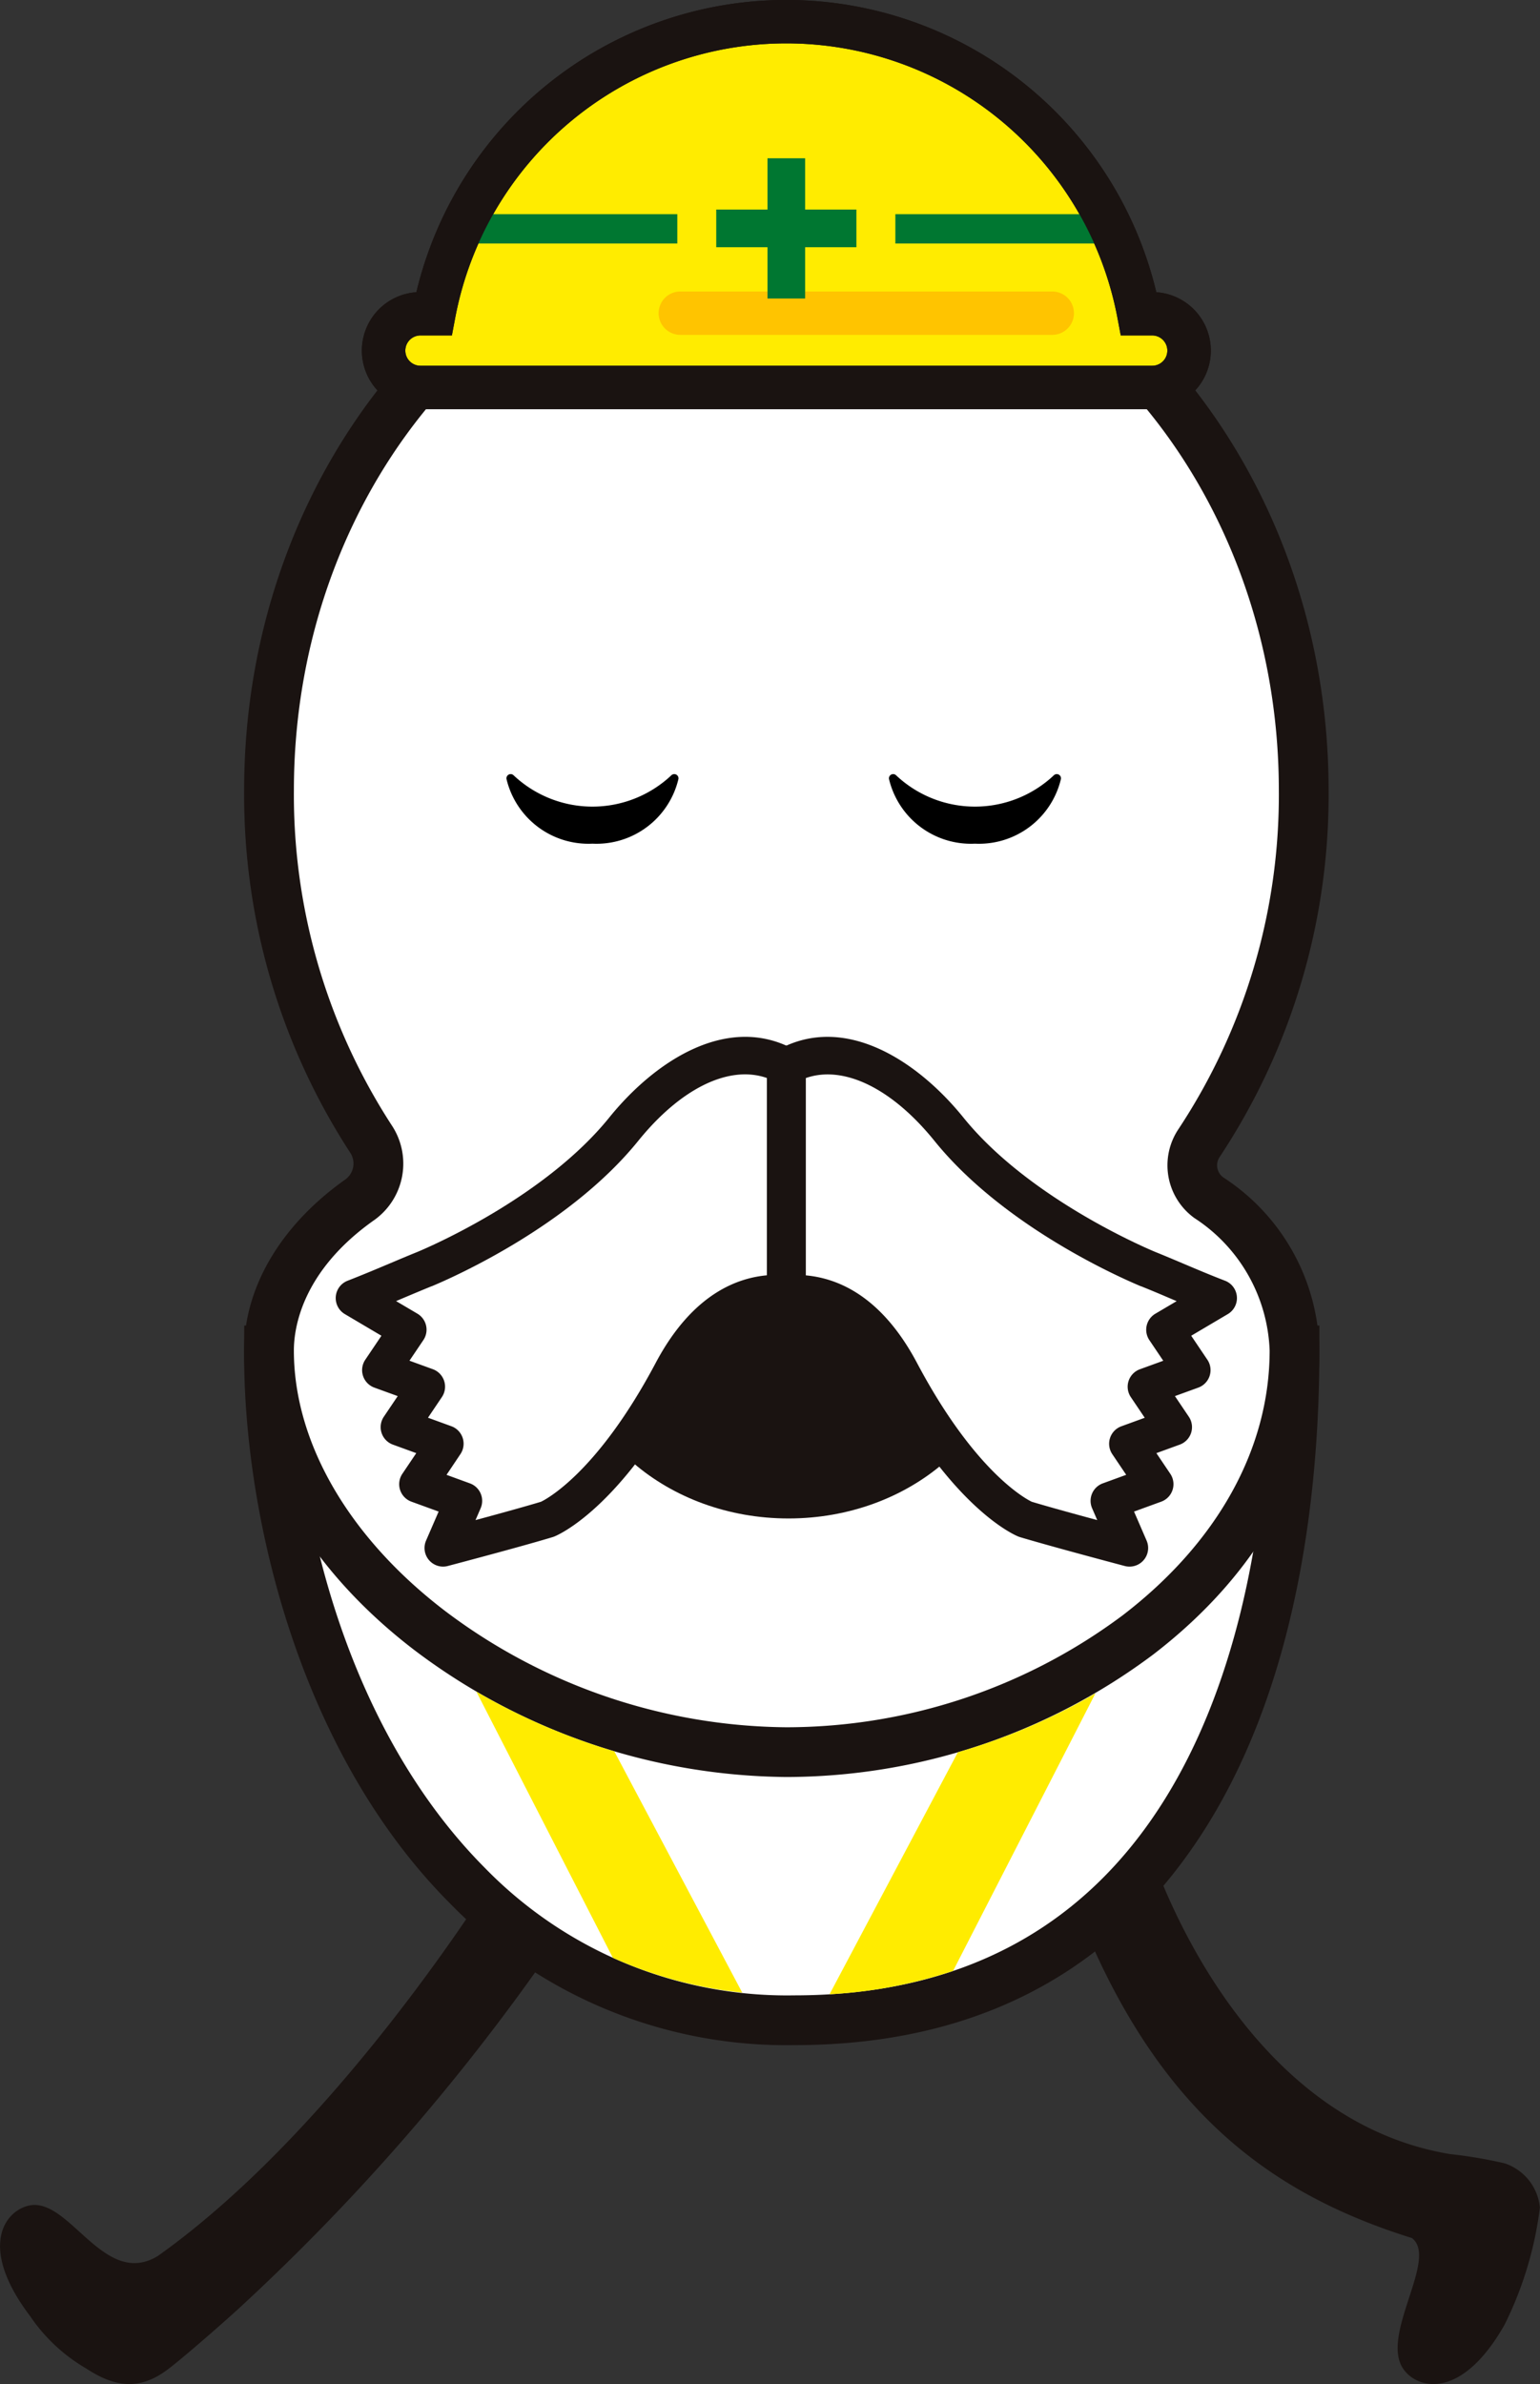 <svg xmlns="http://www.w3.org/2000/svg" width="80" height="123.779" viewBox="0 0 80 123.779">
  <rect x="0" y="0" width="80" height="123.779" fill="#333333" stroke="none"/>
  <g id="グループ_2373" data-name="グループ 2373" transform="translate(-1687.032 -676.39)">
    <g id="グループ_186" data-name="グループ 186" transform="translate(1687.032 772.084)">
      <g id="グループ_184" data-name="グループ 184" transform="translate(0 1.062)">
        <g id="グループ_183" data-name="グループ 183">
          <path id="パス_442" data-name="パス 442" d="M1699.554,1129.241a112.408,112.408,0,0,0,17.4-20.43l-3.819-2.562s-8.165,13.459-17.9,20.371c-2.811,1.718-4.6-3.1-6.713-2.612-1.265.293-2.626,2.173.074,5.736a8.943,8.943,0,0,0,2.9,2.712c1.571,1.029,2.8,1.106,4.178.11C1696.407,1132.038,1698.858,1129.89,1699.554,1129.241Z" transform="translate(-1687.032 -1106.249)" fill="#1a1311"/>
        </g>
      </g>
      <g id="グループ_185" data-name="グループ 185" transform="translate(55.447 0)">
        <path id="パス_443" data-name="パス 443" d="M1953.244,1117.676c-11.477-1.914-15.709-16.144-15.709-16.144l-4.164,2.08c4.183,11.623,10.41,16.08,17.9,18.425,1.4,1.068-1.708,5.086-.423,6.831.77,1.046,3.034,1.551,5.239-2.338a18.874,18.874,0,0,0,1.832-6.075,2.689,2.689,0,0,0-1.839-2.3A24.089,24.089,0,0,0,1953.244,1117.676Z" transform="translate(-1933.371 -1101.532)" fill="#1a1311"/>
      </g>
    </g>
    <g id="グループ_189" data-name="グループ 189" transform="translate(1699.712 685.768)">
      <g id="グループ_187" data-name="グループ 187" transform="translate(0 59.443)">
        <path id="パス_444" data-name="パス 444" d="M1802.381,987.886c0,17.462-6.3,34.777-25.989,34.777s-27.367-20.835-27.285-34.777Z" transform="translate(-1747.814 -986.594)" fill="#fff"/>
        <path id="パス_445" data-name="パス 445" d="M1771.943,1019.506a24.409,24.409,0,0,1-17.915-7.392c-7.947-7.994-10.711-20.449-10.662-28.684l.007-1.285h55.851v1.292c0,6.958-1.007,16.877-5.8,24.617C1788.709,1015.653,1781.484,1019.506,1771.943,1019.506Zm-25.977-34.777c.229,7.7,2.905,18.531,9.895,25.563a21.911,21.911,0,0,0,16.082,6.63c8.586,0,15.073-3.442,19.28-10.229,3.382-5.456,5.242-13.029,5.405-21.964Z" transform="translate(-1743.365 -982.145)" fill="#1a1311"/>
      </g>
      <g id="グループ_188" data-name="グループ 188" transform="translate(0.001)">
        <path id="パス_446" data-name="パス 446" d="M1753.807,775.431a2.311,2.311,0,0,0,.6-3.166,32.888,32.888,0,0,1-5.3-18.1c0-16.769,12.033-30.363,26.875-30.363s26.875,13.594,26.875,30.363a32.857,32.857,0,0,1-5.436,18.309,2.068,2.068,0,0,0,.5,2.838,9.727,9.727,0,0,1,4.456,7.932c0,11.593-12.9,20.855-26.4,20.855s-26.875-9.828-26.875-20.855C1749.109,780,1751.286,777.215,1753.807,775.431Z" transform="translate(-1747.817 -722.506)" fill="#fff"/>
        <path id="パス_447" data-name="パス 447" d="M1771.536,800.939a32.457,32.457,0,0,1-19.281-6.557c-5.647-4.3-8.886-9.987-8.886-15.591,0-3.275,1.911-6.506,5.243-8.865h0a1.021,1.021,0,0,0,.269-1.4,34.064,34.064,0,0,1-5.512-18.814c0-17.455,12.636-31.656,28.168-31.656s28.168,14.2,28.168,31.656a34.012,34.012,0,0,1-5.654,19.028.776.776,0,0,0,.175,1.063,10.938,10.938,0,0,1,5,8.987c0,5.917-3.07,11.528-8.646,15.8A31.87,31.87,0,0,1,1771.536,800.939Zm-21.431-28.9c-3.747,2.652-4.152,5.607-4.152,6.755,0,4.79,2.868,9.724,7.869,13.535a29.822,29.822,0,0,0,17.714,6.028,29.236,29.236,0,0,0,17.473-5.814c4.922-3.772,7.633-8.655,7.633-13.749a8.573,8.573,0,0,0-3.909-6.876,3.377,3.377,0,0,1-.83-4.613,31.436,31.436,0,0,0,5.217-17.589c0-16.03-11.477-29.071-25.583-29.071s-25.583,13.041-25.583,29.071a31.485,31.485,0,0,0,5.086,17.392,3.6,3.6,0,0,1-.935,4.932Z" transform="translate(-1743.368 -718.056)" fill="#1a1311"/>
      </g>
    </g>
    <path id="パス_448" data-name="パス 448" d="M1818.42,949.612c0-5.385,5.1-9.751,11.388-9.751s11.388,4.366,11.388,9.751-5.1,9.784-11.388,9.784S1818.42,955,1818.42,949.612Z" transform="translate(-101.814 -204.168)" fill="#1a1311"/>
    <g id="グループ_192" data-name="グループ 192" transform="translate(1713.34 716.577)">
      <g id="グループ_190" data-name="グループ 190" transform="translate(0 0)">
        <path id="パス_449" data-name="パス 449" d="M1808.381,858.545a4.375,4.375,0,0,1-4.465-3.356.219.219,0,0,1,.362-.2,5.974,5.974,0,0,0,8.207,0,.219.219,0,0,1,.362.2A4.374,4.374,0,0,1,1808.381,858.545Z" transform="translate(-1803.912 -854.929)"/>
      </g>
      <g id="グループ_191" data-name="グループ 191" transform="translate(19.87 0)">
        <path id="パス_450" data-name="パス 450" d="M1896.657,858.545a4.375,4.375,0,0,1-4.465-3.356.219.219,0,0,1,.362-.2,5.974,5.974,0,0,0,8.207,0,.219.219,0,0,1,.362.2A4.375,4.375,0,0,1,1896.657,858.545Z" transform="translate(-1892.188 -854.929)"/>
      </g>
    </g>
    <path id="パス_451" data-name="パス 451" d="M1818.42,944.537c0-5.385,5.1-9.75,11.388-9.75s11.388,4.365,11.388,9.75-5.1,9.784-11.388,9.784S1818.42,949.922,1818.42,944.537Z" transform="translate(-101.814 -200.235)" fill="#1a1311"/>
    <g id="グループ_197" data-name="グループ 197" transform="translate(1704.47 730.223)">
      <g id="グループ_194" data-name="グループ 194" transform="translate(0 0)">
        <g id="グループ_193" data-name="グループ 193">
          <path id="パス_452" data-name="パス 452" d="M1772.45,930.985c2.127-.889,7.287-3.481,10.343-7.261s6.229-4.476,8.4-3.282v11.808c-.881,0-3.6-.247-5.888,4.059-3.443,6.488-6.484,7.667-6.484,7.667-1.177.357-3.372.951-5.413,1.493l1.061-2.449-2.376-.865,1.413-2.1-2.376-.865,1.413-2.1-2.376-.864,1.413-2.1-2.787-1.644C1770.21,931.941,1771.3,931.451,1772.45,930.985Z" transform="translate(-1767.83 -918.929)" fill="#fff"/>
          <path id="パス_453" data-name="パス 453" d="M1770.086,943.059a.967.967,0,0,1-.887-1.351l.653-1.507-1.413-.514a.966.966,0,0,1-.471-1.448l.722-1.072-1.214-.442a.967.967,0,0,1-.471-1.448l.722-1.071-1.214-.441a.966.966,0,0,1-.471-1.448l.839-1.245-1.9-1.123a.966.966,0,0,1,.14-1.732c.832-.325,1.55-.628,2.243-.92.472-.2.928-.392,1.394-.58.693-.29,6.63-2.856,9.959-6.976,2.383-2.947,6.161-5.421,9.62-3.522a.966.966,0,0,1,.5.847v11.808a.966.966,0,0,1-.966.966h-.148c-.889-.009-2.985-.036-4.886,3.546-3.57,6.728-6.85,8.062-6.988,8.115l-.069.024c-1.011.306-2.843.811-5.446,1.5A.971.971,0,0,1,1770.086,943.059Zm.177-4.765,1.215.443a.966.966,0,0,1,.556,1.292l-.266.615c1.53-.413,2.687-.737,3.4-.952.248-.117,2.925-1.49,5.961-7.211,1.966-3.7,4.368-4.416,5.775-4.547V917.69c-1.959-.685-4.465.521-6.685,3.267-3.561,4.4-9.556,7.058-10.722,7.545l-.01,0c-.459.186-.909.376-1.373.571l-.472.2,1.107.653a.966.966,0,0,1,.31,1.372l-.722,1.07,1.213.441a.966.966,0,0,1,.471,1.448l-.722,1.071,1.214.442a.966.966,0,0,1,.471,1.448Z" transform="translate(-1764.504 -915.554)" fill="#1a1311"/>
        </g>
      </g>
      <g id="グループ_196" data-name="グループ 196" transform="translate(22.488 0)">
        <g id="グループ_195" data-name="グループ 195">
          <path id="パス_454" data-name="パス 454" d="M1887.449,930.985c-2.127-.889-7.287-3.481-10.343-7.261s-6.229-4.476-8.4-3.282v11.808c.88,0,3.6-.247,5.888,4.059,3.443,6.488,6.484,7.667,6.484,7.667,1.177.357,3.372.951,5.413,1.493l-1.061-2.449,2.376-.865-1.412-2.1,2.376-.865-1.413-2.1,2.376-.864-1.413-2.1,2.788-1.644C1889.689,931.941,1888.6,931.451,1887.449,930.985Z" transform="translate(-1867.737 -918.929)" fill="#fff"/>
          <path id="パス_455" data-name="パス 455" d="M1883.16,943.059a.974.974,0,0,1-.248-.032c-2.6-.691-4.437-1.2-5.445-1.5l-.069-.024c-.138-.053-3.417-1.387-6.988-8.115-1.9-3.583-3.994-3.557-4.886-3.547h-.148a.966.966,0,0,1-.966-.966V917.067a.966.966,0,0,1,.5-.847c3.458-1.9,7.236.574,9.62,3.522,3.33,4.119,9.267,6.686,9.959,6.975.466.188.923.381,1.394.58.694.293,1.411.6,2.243.92a.966.966,0,0,1,.139,1.732l-1.9,1.123.839,1.245a.966.966,0,0,1-.471,1.448l-1.214.441.722,1.071a.966.966,0,0,1-.471,1.448l-1.214.442.722,1.072a.966.966,0,0,1-.471,1.448l-1.412.514.653,1.508a.966.966,0,0,1-.886,1.35Zm-5.077-3.367c.712.214,1.868.538,3.4.951l-.266-.615a.966.966,0,0,1,.556-1.292l1.215-.443-.722-1.072a.966.966,0,0,1,.471-1.448l1.214-.442-.722-1.071a.966.966,0,0,1,.471-1.448l1.213-.441-.721-1.07a.967.967,0,0,1,.31-1.372l1.107-.653-.472-.2c-.464-.2-.913-.386-1.372-.571l-.011,0c-1.166-.487-7.161-3.141-10.722-7.545-2.22-2.746-4.728-3.953-6.686-3.267v10.244c1.407.13,3.809.842,5.775,4.547C1875.132,938.16,1877.792,939.553,1878.083,939.692Z" transform="translate(-1864.41 -915.554)" fill="#1a1311"/>
        </g>
      </g>
    </g>
    <g id="グループ_202" data-name="グループ 202" transform="translate(1705.837 676.39)">
      <g id="グループ_199" data-name="グループ 199">
        <g id="グループ_198" data-name="グループ 198">
          <path id="パス_456" data-name="パス 456" d="M1815.5,696.555h-.7a18.632,18.632,0,0,0-36.613,0h-.7a1.913,1.913,0,1,0,0,3.825H1815.5a1.913,1.913,0,1,0,0-3.825Z" transform="translate(-1774.45 -680.265)" fill="#ffec00"/>
          <path id="パス_457" data-name="パス 457" d="M1811.624,697.631h-38.011a3.038,3.038,0,0,1-.213-6.069,19.758,19.758,0,0,1,38.438,0,3.038,3.038,0,0,1-.213,6.069Zm-38.011-3.825a.787.787,0,0,0,0,1.574h38.011a.787.787,0,1,0,0-1.574h-1.633l-.173-.917a17.506,17.506,0,0,0-34.4,0l-.173.917Z" transform="translate(-1770.575 -676.39)" fill="#1a1311"/>
        </g>
        <path id="パス_458" data-name="パス 458" d="M1859.486,745.883h-19.324a1.125,1.125,0,1,1,0-2.251h19.324a1.125,1.125,0,1,1,0,2.251Z" transform="translate(-1823.627 -728.497)" fill="#ffc400"/>
      </g>
      <g id="グループ_200" data-name="グループ 200" transform="translate(18.402 8.217)">
        <rect id="長方形_37" data-name="長方形 37" width="1.956" height="7.282" transform="translate(2.663)" fill="#007731"/>
        <rect id="長方形_38" data-name="長方形 38" width="1.956" height="7.282" transform="translate(7.282 2.663) rotate(90)" fill="#007731"/>
      </g>
      <g id="グループ_201" data-name="グループ 201" transform="translate(5.052 11.12)">
        <rect id="長方形_39" data-name="長方形 39" width="11.328" height="1.523" fill="#007731"/>
        <rect id="長方形_40" data-name="長方形 40" width="11.328" height="1.523" transform="translate(22.655)" fill="#007731"/>
      </g>
      <path id="パス_459" data-name="パス 459" d="M1811.624,697.631h-38.011a3.038,3.038,0,0,1-.213-6.069,19.758,19.758,0,0,1,38.438,0,3.038,3.038,0,0,1-.213,6.069Zm-38.011-3.825a.787.787,0,0,0,0,1.574h38.011a.787.787,0,1,0,0-1.574h-1.633l-.173-.917a17.506,17.506,0,0,0-34.4,0l-.173.917Z" transform="translate(-1770.575 -676.39)" fill="#1a1311"/>
    </g>
    <g id="グループ_203" data-name="グループ 203" transform="translate(1711.778 764.218)">
      <path id="パス_460" data-name="パス 460" d="M1796.971,1066.585l7.09,13.819a21.873,21.873,0,0,0,6.721,1.808l-6.645-12.527A32.94,32.94,0,0,1,1796.971,1066.585Z" transform="translate(-1796.971 -1066.585)" fill="#ffec00"/>
      <path id="パス_461" data-name="パス 461" d="M1885.147,1070.04l-6.666,12.566a24.536,24.536,0,0,0,6.417-1.211l7.395-14.413A31.761,31.761,0,0,1,1885.147,1070.04Z" transform="translate(-1860.134 -1066.892)" fill="#ffec00"/>
    </g>
  </g>
</svg>
